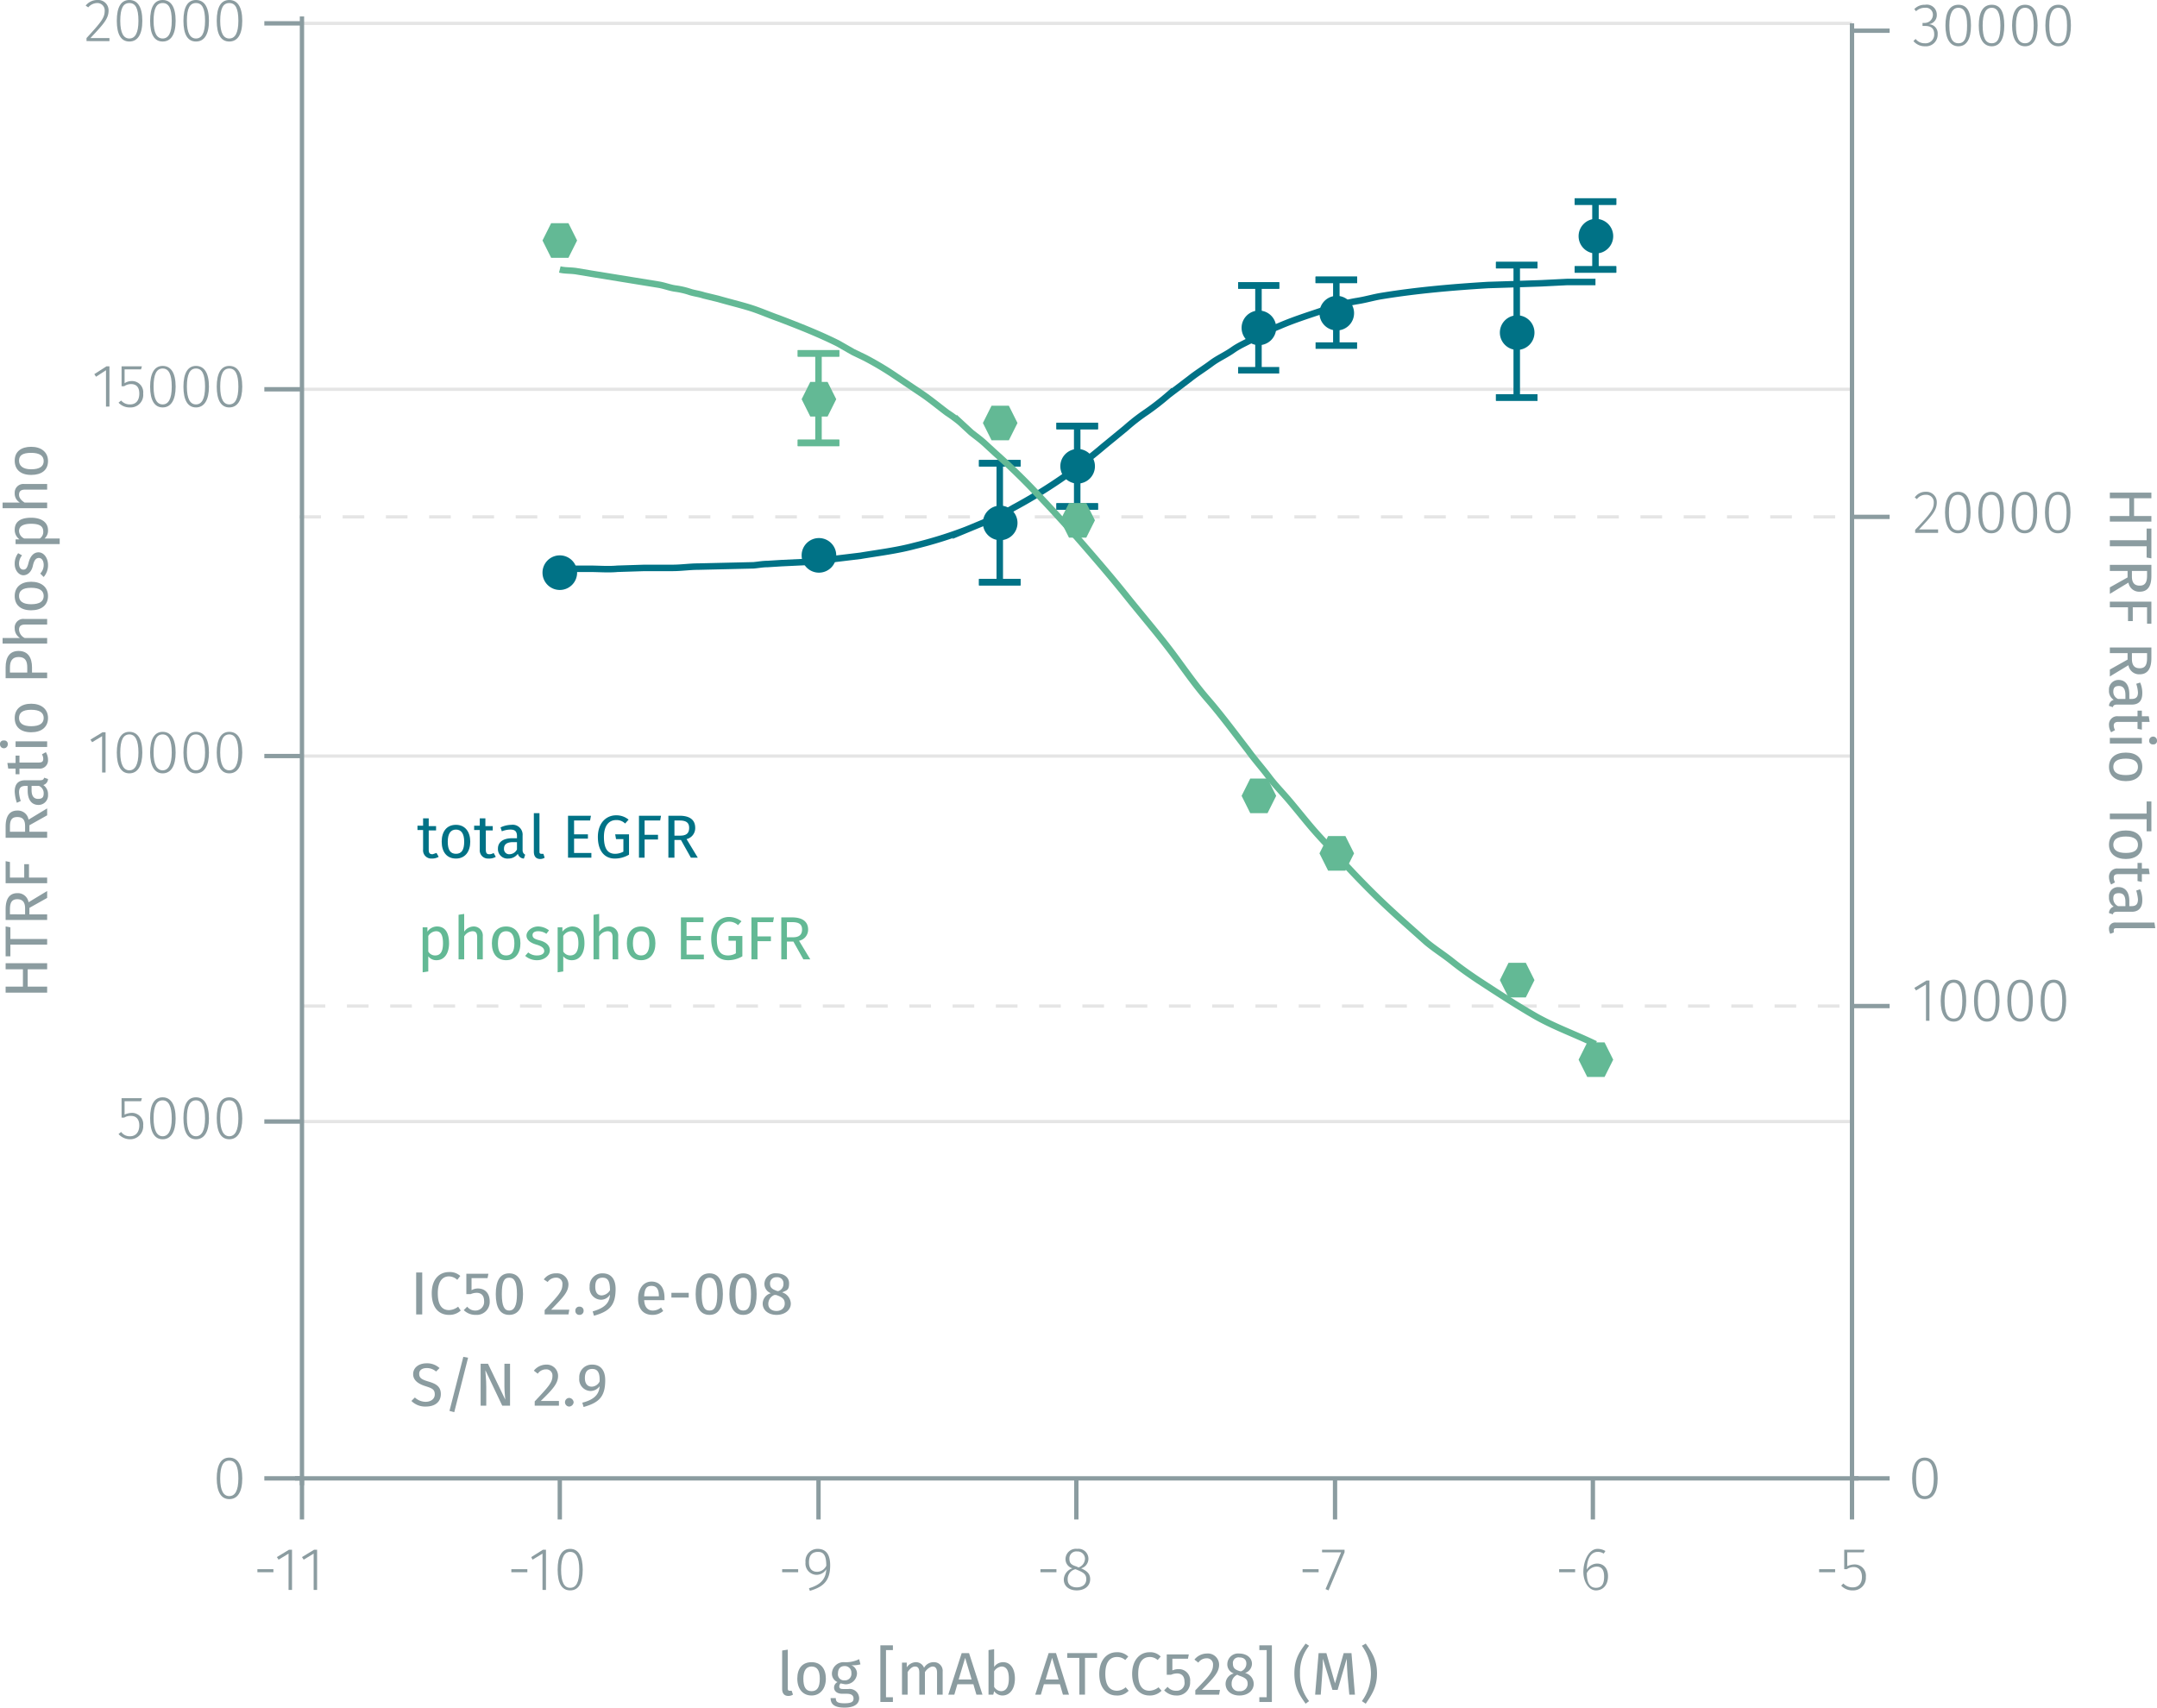 <svg xmlns="http://www.w3.org/2000/svg" xmlns:xlink="http://www.w3.org/1999/xlink" viewBox="0 0 498.6 394.8"><defs><symbol id="_6-green-hexagon" data-name="6-green-hexagon" viewBox="0 0 8 8"><polygon points="6 0 2 0 0 4 2 8 6 8 8 4 6 0" fill="#63b995"/></symbol><symbol id="_1-deep-blue-circle" data-name="1-deep-blue-circle" viewBox="0 0 8 8"><path d="M8,4A4,4,0,1,1,4,0,4,4,0,0,1,8,4" fill="#007286"/></symbol></defs><title>assay-validation_egfr-phospho-y1068-8</title><line x1="69.8" y1="259.3" x2="428.1" y2="259.3" fill="none" stroke="#e5e5e5" stroke-miterlimit="10" stroke-width="0.75"/><line x1="69.8" y1="174.8" x2="428.1" y2="174.8" fill="none" stroke="#e5e5e5" stroke-miterlimit="10" stroke-width="0.75"/><line x1="69.8" y1="90" x2="428.1" y2="90" fill="none" stroke="#e5e5e5" stroke-miterlimit="10" stroke-width="0.75"/><line x1="69.8" y1="5.4" x2="428.1" y2="5.4" fill="none" stroke="#e5e5e5" stroke-miterlimit="10" stroke-width="0.75"/><line x1="69.2" y1="119.5" x2="427.5" y2="119.5" fill="none" stroke="#e5e5e5" stroke-miterlimit="10" stroke-width="0.75" stroke-dasharray="5 5"/><line x1="70.2" y1="232.6" x2="428.5" y2="232.6" fill="none" stroke="#e5e5e5" stroke-miterlimit="10" stroke-width="0.75" stroke-dasharray="5 5"/><g style="isolation:isolate"><path d="M63.9,366.1v.7H60.2v-.7Z" transform="translate(-0.7 -3.3)" fill="#8b9ca0"/><path d="M67.4,370.9v-8.4l-2.3,1.4-.4-.6,2.8-1.7h.7v9.3Z" transform="translate(-0.7 -3.3)" fill="#8b9ca0"/><path d="M73.2,370.9v-8.4l-2.3,1.4-.4-.6,2.8-1.7H74v9.3Z" transform="translate(-0.7 -3.3)" fill="#8b9ca0"/></g><g style="isolation:isolate"><path d="M122.6,366.1v.7h-3.7v-.7Z" transform="translate(-0.7 -3.3)" fill="#8b9ca0"/><path d="M126.1,370.9v-8.4l-2.3,1.4-.3-.6,2.7-1.7h.7v9.3Z" transform="translate(-0.7 -3.3)" fill="#8b9ca0"/><path d="M135.4,366.2c0,3.2-1,4.8-2.9,4.8s-2.9-1.6-2.9-4.8,1-4.8,2.9-4.8S135.4,363.1,135.4,366.2Zm-5,0c0,2.9.7,4.2,2.1,4.2s2.1-1.3,2.1-4.2-.8-4.1-2.1-4.1S130.4,363.3,130.4,366.2Z" transform="translate(-0.7 -3.3)" fill="#8b9ca0"/></g><g style="isolation:isolate"><path d="M185.2,366.1v.7h-3.7v-.7Z" transform="translate(-0.7 -3.3)" fill="#8b9ca0"/><path d="M192.6,365.2c0,3.6-1.6,5-4.7,5.9l-.2-.6c2.4-.7,3.9-1.9,4-4.4a2.6,2.6,0,0,1-2.3,1.3,2.6,2.6,0,0,1-2.5-2.9,2.8,2.8,0,0,1,2.8-3.1C191.7,361.4,192.6,362.8,192.6,365.2Zm-.9.1c0-2.2-.5-3.2-1.9-3.2s-2.1.8-2.1,2.4.8,2.2,1.9,2.2A2.4,2.4,0,0,0,191.7,365.3Z" transform="translate(-0.7 -3.3)" fill="#8b9ca0"/></g><g style="isolation:isolate"><path d="M244.9,366.1v.7h-3.7v-.7Z" transform="translate(-0.7 -3.3)" fill="#8b9ca0"/><path d="M252.7,368.4c0,1.6-1.3,2.6-3.1,2.6s-3-1-3-2.5a2.8,2.8,0,0,1,2-2.6,2.2,2.2,0,0,1-1.6-2.2,2.4,2.4,0,0,1,2.7-2.3,2.3,2.3,0,0,1,.9,4.5C252,366.5,252.7,367.2,252.7,368.4Zm-.9,0c0-1.1-.6-1.5-2-2.1l-.5-.2a2.3,2.3,0,0,0-1.8,2.4c0,1.2.9,1.8,2.1,1.8S251.8,369.7,251.8,368.4Zm-2.2-2.9.4.2a2.2,2.2,0,0,0,1.5-2,1.7,1.7,0,0,0-1.8-1.7,1.6,1.6,0,0,0-1.8,1.7C247.9,364.7,248.3,365.1,249.6,365.5Z" transform="translate(-0.7 -3.3)" fill="#8b9ca0"/></g><g style="isolation:isolate"><path d="M305.5,366.1v.7h-3.7v-.7Z" transform="translate(-0.7 -3.3)" fill="#8b9ca0"/><path d="M307.8,371l-.7-.3,3.6-8.5h-4.4v-.6h5.2v.6Z" transform="translate(-0.7 -3.3)" fill="#8b9ca0"/></g><g style="isolation:isolate"><path d="M364.8,366.1v.7h-3.7v-.7Z" transform="translate(-0.7 -3.3)" fill="#8b9ca0"/><path d="M372.4,367.7c0,2.1-1.2,3.3-2.8,3.3s-2.9-1.9-2.9-4.3,1.2-5.3,3.3-5.3a3.5,3.5,0,0,1,1.8.5l-.4.6a2.3,2.3,0,0,0-1.4-.4c-1.6,0-2.5,1.7-2.5,4.1a2.8,2.8,0,0,1,2.4-1.4C371.2,364.8,372.4,365.7,372.4,367.7Zm-.9.1c0-1.7-.7-2.3-1.7-2.3a2.6,2.6,0,0,0-2.3,1.5c0,2.1.6,3.4,2.1,3.4S371.5,369.3,371.5,367.8Z" transform="translate(-0.7 -3.3)" fill="#8b9ca0"/></g><g style="isolation:isolate"><path d="M424.9,366.1v.7h-3.7v-.7Z" transform="translate(-0.7 -3.3)" fill="#8b9ca0"/><path d="M427.7,362.2v3.2a4.2,4.2,0,0,1,1.6-.4,2.6,2.6,0,0,1,2.7,2.9,2.9,2.9,0,0,1-3,3.1,3.5,3.5,0,0,1-2.7-1.1l.5-.5a2.9,2.9,0,0,0,2.2.9c1.3,0,2.1-.9,2.1-2.4s-.8-2.3-1.9-2.3a2.8,2.8,0,0,0-1.6.5H427v-4.5h4.7l-.2.6Z" transform="translate(-0.7 -3.3)" fill="#8b9ca0"/></g><g style="isolation:isolate"><path d="M104.5,221.4c0,2.2-1,3.9-2.9,3.9a2.3,2.3,0,0,1-1.9-.9v3.5l-1.3.2V217.7h1.1v1a2.7,2.7,0,0,1,2.2-1.2C103.7,217.5,104.5,219.1,104.5,221.4Zm-1.4,0c0-1.9-.5-2.8-1.6-2.8a2.2,2.2,0,0,0-1.8,1.1v3.6a1.8,1.8,0,0,0,1.6.9C102.5,224.2,103.1,223.3,103.1,221.4Z" transform="translate(-0.7 -3.3)" fill="#63b995"/><path d="M112.3,219.8v5.3H111V220c0-1.1-.4-1.4-1.1-1.4a2.4,2.4,0,0,0-1.9,1.2v5.3h-1.3V214.8l1.3-.2v4.1a2.7,2.7,0,0,1,2.2-1.2A2.1,2.1,0,0,1,112.3,219.8Z" transform="translate(-0.7 -3.3)" fill="#63b995"/><path d="M121,221.4c0,2.3-1.2,3.9-3.3,3.9s-3.3-1.5-3.3-3.9,1.2-3.9,3.3-3.9S121,219.1,121,221.4Zm-5.2,0c0,1.9.6,2.8,1.9,2.8s1.9-.9,1.9-2.8-.7-2.8-1.9-2.8S115.8,219.5,115.8,221.4Z" transform="translate(-0.7 -3.3)" fill="#63b995"/><path d="M127.6,218.4l-.6.8a3.3,3.3,0,0,0-1.9-.6c-.8,0-1.3.3-1.3.9s.4.9,1.6,1.2,2.4,1,2.4,2.3-1.4,2.3-2.9,2.3a4.1,4.1,0,0,1-2.8-1l.7-.8a3.1,3.1,0,0,0,2.1.7c.9,0,1.6-.4,1.6-1s-.4-1.1-1.8-1.5-2.3-1.1-2.3-2.1,1.2-2.1,2.7-2.1A4.2,4.2,0,0,1,127.6,218.4Z" transform="translate(-0.7 -3.3)" fill="#63b995"/><path d="M135.8,221.4c0,2.2-1,3.9-2.9,3.9a2.5,2.5,0,0,1-2-.9v3.5l-1.3.2V217.7h1.1v1a3.1,3.1,0,0,1,2.2-1.2C135,217.5,135.8,219.1,135.8,221.4Zm-1.4,0c0-1.9-.6-2.8-1.7-2.8a2.2,2.2,0,0,0-1.8,1.1v3.6a1.9,1.9,0,0,0,1.6.9C133.7,224.2,134.4,223.3,134.4,221.4Z" transform="translate(-0.7 -3.3)" fill="#63b995"/><path d="M143.6,219.8v5.3h-1.3V220c0-1.1-.5-1.4-1.2-1.4a2.4,2.4,0,0,0-1.9,1.2v5.3h-1.3V214.8l1.3-.2v4.1a2.9,2.9,0,0,1,2.2-1.2A2.1,2.1,0,0,1,143.6,219.8Z" transform="translate(-0.7 -3.3)" fill="#63b995"/><path d="M152.2,221.4c0,2.3-1.2,3.9-3.3,3.9s-3.3-1.5-3.3-3.9,1.2-3.9,3.3-3.9S152.2,219.1,152.2,221.4Zm-5.2,0c0,1.9.7,2.8,1.9,2.8s1.9-.9,1.9-2.8-.7-2.8-1.9-2.8S147,219.5,147,221.4Z" transform="translate(-0.7 -3.3)" fill="#63b995"/><path d="M159.4,216.5v3.2h3.3v1h-3.3V224h4v1.1h-5.3v-9.7h5.2v1.1Z" transform="translate(-0.7 -3.3)" fill="#63b995"/><path d="M172.1,216.3l-.8.9a2.9,2.9,0,0,0-2.1-.8c-1.4,0-2.8,1-2.8,3.9s.9,3.9,2.6,3.9a3.5,3.5,0,0,0,1.8-.5v-2.9h-1.7v-1.1h3.2v4.7a6.4,6.4,0,0,1-3.3.9c-2.4,0-3.9-1.7-3.9-5s2-5,4.1-5A4.9,4.9,0,0,1,172.1,216.3Z" transform="translate(-0.7 -3.3)" fill="#63b995"/><path d="M175.8,216.5v3.3h3.1v1.1h-3.1v4.2h-1.4v-9.7h5.2l-.2,1.1Z" transform="translate(-0.7 -3.3)" fill="#63b995"/><path d="M182.6,221v4.1h-1.3v-9.7h2.5c2.4,0,3.7,1,3.7,2.8a2.6,2.6,0,0,1-2.1,2.6l2.6,4.3h-1.6l-2.3-4.1Zm3.5-2.8c0-1.2-.7-1.7-2.3-1.7h-1.2V220H184C185.3,220,186.1,219.5,186.1,218.2Z" transform="translate(-0.7 -3.3)" fill="#63b995"/></g><g style="isolation:isolate"><path d="M7.1,231.4h4.5v1.4H2v-1.4H6v-4H2V226h9.6v1.4H7.1Z" transform="translate(-0.7 -3.3)" fill="#8b9ca0"/><path d="M3.1,220.4h8.5v1.3H3.1v2.7H2v-6.9l1.1.2Z" transform="translate(-0.7 -3.3)" fill="#8b9ca0"/><path d="M7.5,214.7h4.1V216H2v-2.5c0-2.4.9-3.7,2.7-3.7a2.5,2.5,0,0,1,2.6,2.1l4.3-2.6v1.6l-4.1,2.3Zm-2.8-3.5c-1.2,0-1.7.7-1.7,2.3v1.2H6.5v-1.4C6.5,212,6,211.2,4.7,211.2Z" transform="translate(-0.7 -3.3)" fill="#8b9ca0"/><path d="M3,206.2H6.3v-3.1H7.4v3.1h4.2v1.3H2v-5.1l1,.2Z" transform="translate(-0.7 -3.3)" fill="#8b9ca0"/><path d="M7.5,195.6h4.1V197H2v-2.6c0-2.4.9-3.7,2.7-3.7a2.5,2.5,0,0,1,2.6,2.1l4.3-2.6v1.6l-4.1,2.3Zm-2.8-3.4c-1.2,0-1.7.6-1.7,2.2v1.2H6.5v-1.3C6.5,192.9,6,192.2,4.7,192.2Z" transform="translate(-0.7 -3.3)" fill="#8b9ca0"/><path d="M10.9,183.1l.9.3a1.5,1.5,0,0,1-1.1,1.4,2.5,2.5,0,0,1,1.1,2.2,2.2,2.2,0,0,1-2.2,2.4c-1.6,0-2.5-1.2-2.5-3.3V185H6.6c-1.1,0-1.5.5-1.5,1.5a7.9,7.9,0,0,0,.4,2l-.9.4a9.1,9.1,0,0,1-.5-2.6c0-1.8.9-2.6,2.4-2.6H9.9C10.6,183.7,10.8,183.5,10.9,183.1ZM9.7,185H8v1c0,1.3.5,2,1.5,2s1.3-.4,1.3-1.3A1.8,1.8,0,0,0,9.7,185Z" transform="translate(-0.7 -3.3)" fill="#8b9ca0"/><path d="M11.8,179a1.9,1.9,0,0,1-2.1,2H5.2v1.3H4.3V181H2.6l-.2-1.3H4.3V178h.9v1.6H9.6c.8,0,1.1-.2,1.1-.9a2.2,2.2,0,0,0-.3-1l.9-.5A3.4,3.4,0,0,1,11.8,179Z" transform="translate(-0.7 -3.3)" fill="#8b9ca0"/><path d="M1.6,174.5a.8.8,0,0,1,.9.9.9.9,0,1,1-1.8,0A.8.8,0,0,1,1.6,174.5Zm10,1.5H4.3v-1.3h7.3Z" transform="translate(-0.7 -3.3)" fill="#8b9ca0"/><path d="M7.9,166c2.3,0,3.9,1.2,3.9,3.3s-1.5,3.3-3.9,3.3-3.8-1.2-3.8-3.3S5.6,166,7.9,166Zm0,5.2c2,0,2.9-.7,2.9-1.9s-.9-1.9-2.9-1.9-2.8.7-2.8,1.9S6,171.2,7.9,171.2Z" transform="translate(-0.7 -3.3)" fill="#8b9ca0"/><path d="M5,153.8c2.2,0,3.1,1.6,3.1,3.8v1.2h3.5v1.3H2v-2.5C2,155.3,2.9,153.8,5,153.8Zm0,1.4c-1.5,0-2,1-2,2.4v1.2H7v-1.2C7,156.2,6.6,155.2,5,155.2Z" transform="translate(-0.7 -3.3)" fill="#8b9ca0"/><path d="M6.3,146.4h5.3v1.3H6.5c-1.1,0-1.4.5-1.4,1.2a2.3,2.3,0,0,0,1.3,1.9h5.2v1.3H1.3v-1.3H5.3a2.6,2.6,0,0,1-1.2-2.2A2,2,0,0,1,6.3,146.4Z" transform="translate(-0.7 -3.3)" fill="#8b9ca0"/><path d="M7.9,137.8c2.3,0,3.9,1.2,3.9,3.3s-1.5,3.3-3.9,3.3-3.8-1.2-3.8-3.3S5.6,137.8,7.9,137.8Zm0,5.2c2,0,2.9-.7,2.9-1.9s-.9-1.9-2.9-1.9-2.8.7-2.8,1.9S6,143,7.9,143Z" transform="translate(-0.7 -3.3)" fill="#8b9ca0"/><path d="M4.9,131.2l.9.5a3,3,0,0,0-.7,1.9c0,.9.4,1.4,1,1.4s.9-.4,1.2-1.6,1-2.4,2.3-2.4,2.2,1.4,2.2,2.9a4.1,4.1,0,0,1-1,2.8l-.8-.8a2.8,2.8,0,0,0,.8-2c0-1-.5-1.6-1.1-1.6s-1.1.4-1.4,1.8-1.2,2.2-2.2,2.2-2-1.1-2-2.6A3.9,3.9,0,0,1,4.9,131.2Z" transform="translate(-0.7 -3.3)" fill="#8b9ca0"/><path d="M7.9,123c2.3,0,3.9,1,3.9,2.9a2.4,2.4,0,0,1-.8,1.9h3.5v1.3H4.3V128h.9a2.7,2.7,0,0,1-1.1-2.2C4.1,123.8,5.6,123,7.9,123Zm0,1.4c-1.9,0-2.8.6-2.8,1.7a2,2,0,0,0,1.2,1.7H9.9a1.8,1.8,0,0,0,.8-1.6C10.7,125,9.9,124.4,7.9,124.4Z" transform="translate(-0.7 -3.3)" fill="#8b9ca0"/><path d="M6.3,115.2h5.3v1.3H6.5c-1.1,0-1.4.5-1.4,1.2s.5,1.3,1.3,1.8h5.2v1.3H1.3v-1.3H5.3a2.4,2.4,0,0,1-1.2-2.2A2,2,0,0,1,6.3,115.2Z" transform="translate(-0.7 -3.3)" fill="#8b9ca0"/><path d="M7.9,106.6c2.3,0,3.9,1.2,3.9,3.3s-1.5,3.2-3.9,3.2-3.8-1.2-3.8-3.3S5.6,106.6,7.9,106.6Zm0,5.2c2,0,2.9-.7,2.9-1.9S9.9,108,7.9,108s-2.8.6-2.8,1.8S6,111.8,7.9,111.8Z" transform="translate(-0.7 -3.3)" fill="#8b9ca0"/></g><g style="isolation:isolate"><path d="M492.9,118.5h-4.5v-1.3H498v1.3h-4v4.1h4v1.3h-9.6v-1.3h4.5Z" transform="translate(-0.7 -3.3)" fill="#8b9ca0"/><path d="M496.9,129.6h-8.5v-1.4h8.5v-2.7H498v6.9l-1.1-.2Z" transform="translate(-0.7 -3.3)" fill="#8b9ca0"/><path d="M492.5,135.3h-4.1v-1.4H498v2.6q0,3.6-2.7,3.6a2.5,2.5,0,0,1-2.6-2.1l-4.3,2.6v-1.5l4.1-2.3Zm2.8,3.4c1.2,0,1.7-.7,1.7-2.3v-1.1h-3.5v1.3C493.5,137.9,494,138.7,495.3,138.7Z" transform="translate(-0.7 -3.3)" fill="#8b9ca0"/><path d="M497,143.7h-3.3v3.2h-1.1v-3.2h-4.2v-1.3H498v5.1h-1Z" transform="translate(-0.7 -3.3)" fill="#8b9ca0"/><path d="M492.5,154.3h-4.1V153H498v2.5c0,2.4-.9,3.7-2.7,3.7a2.5,2.5,0,0,1-2.6-2.1l-4.3,2.6v-1.6l4.1-2.3Zm2.8,3.5c1.2,0,1.7-.7,1.7-2.3v-1.2h-3.5v1.3C493.5,157,494,157.8,495.3,157.8Z" transform="translate(-0.7 -3.3)" fill="#8b9ca0"/><path d="M489.1,166.8l-.9-.3a1.5,1.5,0,0,1,1.1-1.4,2.4,2.4,0,0,1-1.1-2.2,2.2,2.2,0,0,1,2.2-2.4c1.6,0,2.5,1.2,2.5,3.3v1.1h.5c1.1,0,1.5-.5,1.5-1.5a7.9,7.9,0,0,0-.4-2l.9-.3a5.9,5.9,0,0,1,.5,2.5c0,1.8-.9,2.6-2.4,2.6h-3.4C489.4,166.2,489.2,166.4,489.1,166.8Zm1.2-1.9H492V164q0-2.1-1.5-2.1c-.9,0-1.3.4-1.3,1.3A1.8,1.8,0,0,0,490.3,164.9Z" transform="translate(-0.7 -3.3)" fill="#8b9ca0"/><path d="M488.2,170.9a1.9,1.9,0,0,1,2.1-2h4.5v-1.3h1v1.3h1.6l.2,1.3h-1.8V172l-1-.2v-1.6h-4.4c-.8,0-1.1.3-1.1.9a2.2,2.2,0,0,0,.3,1l-.9.5A3.1,3.1,0,0,1,488.2,170.9Z" transform="translate(-0.7 -3.3)" fill="#8b9ca0"/><path d="M488.4,173.9h7.4v1.3h-7.4Zm10,1.5a.8.8,0,0,1-.9-.9.9.9,0,0,1,1.8,0A.8.8,0,0,1,498.4,175.4Z" transform="translate(-0.7 -3.3)" fill="#8b9ca0"/><path d="M492.1,183.9c-2.3,0-3.9-1.2-3.9-3.3s1.5-3.3,3.9-3.3,3.8,1.2,3.8,3.3S494.4,183.9,492.1,183.9Zm0-5.2c-2,0-2.9.7-2.9,1.9s.9,1.9,2.9,1.9,2.8-.7,2.8-1.9S494,178.7,492.1,178.7Z" transform="translate(-0.7 -3.3)" fill="#8b9ca0"/><path d="M496.9,192.7h-8.5v-1.3h8.5v-2.8H498v6.9h-1.1Z" transform="translate(-0.7 -3.3)" fill="#8b9ca0"/><path d="M492.1,201.9c-2.3,0-3.9-1.2-3.9-3.3s1.5-3.3,3.9-3.3,3.8,1.2,3.8,3.3S494.4,201.9,492.1,201.9Zm0-5.2c-2,0-2.9.7-2.9,1.9s.9,1.9,2.9,1.9,2.8-.7,2.8-1.9S494,196.7,492.1,196.7Z" transform="translate(-0.7 -3.3)" fill="#8b9ca0"/><path d="M488.2,206.1a1.9,1.9,0,0,1,2.1-2h4.5v-1.3h1v1.3h1.6l.2,1.3h-1.8v1.8l-1-.2v-1.6h-4.4c-.8,0-1.1.2-1.1.9a2.2,2.2,0,0,0,.3,1l-.9.5A3.4,3.4,0,0,1,488.2,206.1Z" transform="translate(-0.7 -3.3)" fill="#8b9ca0"/><path d="M489.1,214.7l-.9-.3a1.6,1.6,0,0,1,1.1-1.5,2.4,2.4,0,0,1-1.1-2.2,2.1,2.1,0,0,1,2.2-2.3c1.6,0,2.5,1.2,2.5,3.2v1.2h.5c1.1,0,1.5-.5,1.5-1.6a10,10,0,0,0-.4-2l.9-.3a6,6,0,0,1,.5,2.6c0,1.7-.9,2.6-2.4,2.6h-3.4C489.4,214.1,489.2,214.3,489.1,214.7Zm1.2-1.9H492v-1c0-1.4-.5-2-1.5-2s-1.3.4-1.3,1.2A1.9,1.9,0,0,0,490.3,212.8Z" transform="translate(-0.7 -3.3)" fill="#8b9ca0"/><path d="M489.3,218.4v.5l-.8.3a2.3,2.3,0,0,1-.3-1.1,1.4,1.4,0,0,1,1.6-1.5h8.9l.2,1.3h-9C489.5,217.9,489.3,218,489.3,218.4Z" transform="translate(-0.7 -3.3)" fill="#8b9ca0"/></g><g style="isolation:isolate"><path d="M100.5,201.8a1.9,1.9,0,0,1-2-2.1v-4.5H97.2v-1h1.3v-1.7h1.3v1.8h1.7v1H99.8v4.4c0,.8.2,1.1.9,1.1l.9-.3.5.9A3,3,0,0,1,100.5,201.8Z" transform="translate(-0.7 -3.3)" fill="#007286"/><path d="M109.4,197.9c0,2.3-1.2,3.9-3.3,3.9s-3.3-1.5-3.3-3.9,1.2-3.9,3.3-3.9S109.4,195.6,109.4,197.9Zm-5.2,0c0,1.9.6,2.8,1.9,2.8s1.9-.9,1.9-2.8-.7-2.8-1.9-2.8S104.2,196,104.2,197.9Z" transform="translate(-0.7 -3.3)" fill="#007286"/><path d="M113.6,201.8a1.9,1.9,0,0,1-2-2.1v-4.5h-1.3v-1h1.3v-1.7h1.3v1.8h1.7v1h-1.6v4.4c0,.8.2,1.1.8,1.1a1.7,1.7,0,0,0,1-.3l.5.9A3,3,0,0,1,113.6,201.8Z" transform="translate(-0.7 -3.3)" fill="#007286"/><path d="M122.1,200.9l-.3.9a1.5,1.5,0,0,1-1.4-1.1,2.7,2.7,0,0,1-2.2,1.1,2.2,2.2,0,0,1-2.4-2.3c0-1.5,1.2-2.4,3.3-2.4h1.1v-.5c0-1.1-.5-1.5-1.5-1.5a5.4,5.4,0,0,0-2,.4l-.3-.9a6.1,6.1,0,0,1,2.5-.6,2.3,2.3,0,0,1,2.6,2.5v3.4A1.1,1.1,0,0,0,122.1,200.9Zm-1.9-1.2V198h-.9q-2.1,0-2.1,1.5a1.2,1.2,0,0,0,1.3,1.3A2,2,0,0,0,120.2,199.7Z" transform="translate(-0.7 -3.3)" fill="#007286"/><path d="M125.8,200.7h.5l.3.9a1.9,1.9,0,0,1-1,.3c-1,0-1.5-.6-1.5-1.7v-8.9h1.3v9C125.4,200.5,125.5,200.7,125.8,200.7Z" transform="translate(-0.7 -3.3)" fill="#007286"/><path d="M133.4,193v3.2h3.2v1h-3.2v3.3h4v1.1H132v-9.7h5.3l-.2,1.1Z" transform="translate(-0.7 -3.3)" fill="#007286"/><path d="M146,192.8l-.8.9a2.8,2.8,0,0,0-2.1-.8c-1.4,0-2.8,1-2.8,3.9s1,3.9,2.6,3.9a4.1,4.1,0,0,0,1.9-.5v-2.9h-1.7l-.2-1.1h3.2v4.7a6.4,6.4,0,0,1-3.3.9c-2.3,0-3.9-1.7-3.9-5s2-5,4.2-5A4.4,4.4,0,0,1,146,192.8Z" transform="translate(-0.7 -3.3)" fill="#007286"/><path d="M149.7,193v3.3h3.1v1.1h-3.1v4.2h-1.3v-9.7h5.1l-.2,1.1Z" transform="translate(-0.7 -3.3)" fill="#007286"/><path d="M156.6,197.5v4.1h-1.4v-9.7h2.6c2.4,0,3.6,1,3.6,2.8a2.6,2.6,0,0,1-2,2.6l2.6,4.3h-1.6l-2.3-4.1Zm3.4-2.8c0-1.2-.7-1.7-2.2-1.7h-1.2v3.5h1.3C159.3,196.5,160,196,160,194.7Z" transform="translate(-0.7 -3.3)" fill="#007286"/></g><g style="isolation:isolate"><path d="M56.7,345.1c0,3.2-1.1,4.8-3,4.8s-2.9-1.7-2.9-4.8,1-4.8,2.9-4.8S56.7,341.9,56.7,345.1Zm-5.1,0c0,2.9.8,4.1,2.1,4.1s2.1-1.2,2.1-4.1-.7-4.1-2.1-4.1S51.6,342.2,51.6,345.1Z" transform="translate(-0.7 -3.3)" fill="#8b9ca0"/></g><g style="isolation:isolate"><path d="M29.5,257.9V261a4.2,4.2,0,0,1,1.6-.4,2.6,2.6,0,0,1,2.7,2.9,3,3,0,0,1-3,3.2,3.6,3.6,0,0,1-2.7-1.2l.6-.5a2.4,2.4,0,0,0,2.1,1c1.3,0,2.1-1,2.1-2.5s-.8-2.2-1.9-2.2a2.7,2.7,0,0,0-1.6.4h-.6v-4.5h4.7l-.2.7Z" transform="translate(-0.7 -3.3)" fill="#8b9ca0"/><path d="M41.3,261.9c0,3.1-1.1,4.8-3,4.8s-2.9-1.7-2.9-4.9,1-4.8,2.9-4.8S41.3,258.7,41.3,261.9Zm-5.1-.1c0,2.9.8,4.2,2.1,4.2s2.1-1.3,2.1-4.1-.7-4.2-2.1-4.2S36.2,259,36.2,261.8Z" transform="translate(-0.7 -3.3)" fill="#8b9ca0"/><path d="M49,261.9c0,3.1-1.1,4.8-3,4.8s-2.9-1.7-2.9-4.9,1-4.8,2.9-4.8S49,258.7,49,261.9Zm-5.1-.1c0,2.9.8,4.2,2.1,4.2s2.1-1.3,2.1-4.1-.7-4.2-2.1-4.2S43.9,259,43.9,261.8Z" transform="translate(-0.7 -3.3)" fill="#8b9ca0"/><path d="M56.7,261.9c0,3.1-1.1,4.8-3,4.8s-2.9-1.7-2.9-4.9,1-4.8,2.9-4.8S56.7,258.7,56.7,261.9Zm-5.1-.1c0,2.9.8,4.2,2.1,4.2s2.1-1.3,2.1-4.1-.7-4.2-2.1-4.2S51.6,259,51.6,261.8Z" transform="translate(-0.7 -3.3)" fill="#8b9ca0"/></g><g style="isolation:isolate"><path d="M24.3,181.9v-8.4L22,174.9l-.4-.6,2.8-1.7h.7v9.3Z" transform="translate(-0.7 -3.3)" fill="#8b9ca0"/><path d="M33.6,177.3c0,3.1-1.1,4.8-3,4.8s-2.9-1.7-2.9-4.8,1-4.8,2.9-4.8S33.6,174.1,33.6,177.3Zm-5.1,0c0,2.8.8,4.1,2.1,4.1s2.1-1.3,2.1-4.1-.7-4.2-2.1-4.2S28.5,174.4,28.5,177.3Z" transform="translate(-0.7 -3.3)" fill="#8b9ca0"/><path d="M41.3,177.3c0,3.1-1.1,4.8-3,4.8s-2.9-1.7-2.9-4.8,1-4.8,2.9-4.8S41.3,174.1,41.3,177.3Zm-5.1,0c0,2.8.8,4.1,2.1,4.1s2.1-1.3,2.1-4.1-.7-4.2-2.1-4.2S36.2,174.4,36.2,177.3Z" transform="translate(-0.7 -3.3)" fill="#8b9ca0"/><path d="M49,177.3c0,3.1-1.1,4.8-3,4.8s-2.9-1.7-2.9-4.8,1-4.8,2.9-4.8S49,174.1,49,177.3Zm-5.1,0c0,2.8.8,4.1,2.1,4.1s2.1-1.3,2.1-4.1-.7-4.2-2.1-4.2S43.9,174.4,43.9,177.3Z" transform="translate(-0.7 -3.3)" fill="#8b9ca0"/><path d="M56.7,177.3c0,3.1-1.1,4.8-3,4.8s-2.9-1.7-2.9-4.8,1-4.8,2.9-4.8S56.7,174.1,56.7,177.3Zm-5.1,0c0,2.8.8,4.1,2.1,4.1s2.1-1.3,2.1-4.1-.7-4.2-2.1-4.2S51.6,174.4,51.6,177.3Z" transform="translate(-0.7 -3.3)" fill="#8b9ca0"/></g><g style="isolation:isolate"><path d="M25.2,97.3V88.9l-2.3,1.5-.4-.6L25.3,88H26v9.3Z" transform="translate(-0.7 -3.3)" fill="#8b9ca0"/><path d="M29.5,88.7v3.2a3,3,0,0,1,1.6-.5,2.6,2.6,0,0,1,2.7,2.9,2.9,2.9,0,0,1-3,3.2,3.5,3.5,0,0,1-2.7-1.1l.6-.5a2.6,2.6,0,0,0,2.1.9c1.3,0,2.1-.9,2.1-2.5s-.8-2.2-1.9-2.2a2.8,2.8,0,0,0-1.6.5h-.6V88h4.7l-.2.7Z" transform="translate(-0.7 -3.3)" fill="#8b9ca0"/><path d="M41.3,92.7c0,3.1-1.1,4.8-3,4.8s-2.9-1.7-2.9-4.8,1-4.8,2.9-4.8S41.3,89.5,41.3,92.7Zm-5.1,0c0,2.9.8,4.1,2.1,4.1s2.1-1.2,2.1-4.1-.7-4.2-2.1-4.2S36.2,89.8,36.2,92.7Z" transform="translate(-0.7 -3.3)" fill="#8b9ca0"/><path d="M49,92.7c0,3.1-1.1,4.8-3,4.8s-2.9-1.7-2.9-4.8,1-4.8,2.9-4.8S49,89.5,49,92.7Zm-5.1,0c0,2.9.8,4.1,2.1,4.1s2.1-1.2,2.1-4.1-.7-4.2-2.1-4.2S43.9,89.8,43.9,92.7Z" transform="translate(-0.7 -3.3)" fill="#8b9ca0"/><path d="M56.7,92.7c0,3.1-1.1,4.8-3,4.8s-2.9-1.7-2.9-4.8,1-4.8,2.9-4.8S56.7,89.5,56.7,92.7Zm-5.1,0c0,2.9.8,4.1,2.1,4.1s2.1-1.2,2.1-4.1-.7-4.2-2.1-4.2S51.6,89.8,51.6,92.7Z" transform="translate(-0.7 -3.3)" fill="#8b9ca0"/></g><g style="isolation:isolate"><path d="M25.8,5.7c0,1.9-1.1,3.1-4.2,6.4H26v.7H20.7v-.7c3.4-3.7,4.2-4.7,4.2-6.3A1.7,1.7,0,0,0,23.2,4a2.8,2.8,0,0,0-2.1,1l-.6-.4a3.4,3.4,0,0,1,2.7-1.3A2.4,2.4,0,0,1,25.8,5.7Z" transform="translate(-0.7 -3.3)" fill="#8b9ca0"/><path d="M33.6,8.1c0,3.2-1.1,4.8-3,4.8s-2.9-1.6-2.9-4.8,1-4.8,2.9-4.8S33.6,4.9,33.6,8.1Zm-5.1,0c0,2.9.8,4.1,2.1,4.1s2.1-1.2,2.1-4.1S32,4,30.6,4,28.5,5.2,28.5,8.1Z" transform="translate(-0.7 -3.3)" fill="#8b9ca0"/><path d="M41.3,8.1c0,3.2-1.1,4.8-3,4.8s-2.9-1.6-2.9-4.8,1-4.8,2.9-4.8S41.3,4.9,41.3,8.1Zm-5.1,0c0,2.9.8,4.1,2.1,4.1s2.1-1.2,2.1-4.1S39.7,4,38.3,4,36.2,5.2,36.2,8.1Z" transform="translate(-0.7 -3.3)" fill="#8b9ca0"/><path d="M49,8.1c0,3.2-1.1,4.8-3,4.8s-2.9-1.6-2.9-4.8,1-4.8,2.9-4.8S49,4.9,49,8.1Zm-5.1,0c0,2.9.8,4.1,2.1,4.1s2.1-1.2,2.1-4.1S47.4,4,46,4,43.9,5.2,43.9,8.1Z" transform="translate(-0.7 -3.3)" fill="#8b9ca0"/><path d="M56.7,8.1c0,3.2-1.1,4.8-3,4.8s-2.9-1.6-2.9-4.8,1-4.8,2.9-4.8S56.7,4.9,56.7,8.1Zm-5.1,0c0,2.9.8,4.1,2.1,4.1s2.1-1.2,2.1-4.1S55.1,4,53.7,4,51.6,5.2,51.6,8.1Z" transform="translate(-0.7 -3.3)" fill="#8b9ca0"/></g><g style="isolation:isolate"><path d="M448.6,345.1c0,3.2-1.1,4.8-3,4.8s-2.9-1.7-2.9-4.8,1-4.8,2.9-4.8S448.6,341.9,448.6,345.1Zm-5,0c0,2.9.7,4.1,2,4.1s2.1-1.2,2.1-4.1-.7-4.1-2.1-4.1S443.6,342.2,443.6,345.1Z" transform="translate(-0.7 -3.3)" fill="#8b9ca0"/></g><g style="isolation:isolate"><path d="M445.9,239.3v-8.4l-2.3,1.4-.4-.6L446,230h.7v9.3Z" transform="translate(-0.7 -3.3)" fill="#8b9ca0"/><path d="M455.2,234.7c0,3.1-1,4.8-2.9,4.8s-3-1.7-3-4.8,1-4.9,3-4.9S455.2,231.5,455.2,234.7Zm-5,0c0,2.8.7,4.1,2.1,4.1s2-1.3,2-4.1-.7-4.2-2-4.2S450.2,231.8,450.2,234.7Z" transform="translate(-0.7 -3.3)" fill="#8b9ca0"/><path d="M462.9,234.7c0,3.1-1,4.8-2.9,4.8s-3-1.7-3-4.8,1-4.9,3-4.9S462.9,231.5,462.9,234.7Zm-5,0c0,2.8.7,4.1,2.1,4.1s2-1.3,2-4.1-.7-4.2-2-4.2S457.9,231.8,457.9,234.7Z" transform="translate(-0.7 -3.3)" fill="#8b9ca0"/><path d="M470.6,234.7c0,3.1-1,4.8-2.9,4.8s-3-1.7-3-4.8,1-4.9,3-4.9S470.6,231.5,470.6,234.7Zm-5,0c0,2.8.7,4.1,2.1,4.1s2-1.3,2-4.1-.7-4.2-2-4.2S465.6,231.8,465.6,234.7Z" transform="translate(-0.7 -3.3)" fill="#8b9ca0"/><path d="M478.3,234.7c0,3.1-1,4.8-2.9,4.8s-3-1.7-3-4.8,1-4.9,3-4.9S478.3,231.5,478.3,234.7Zm-5,0c0,2.8.7,4.1,2.1,4.1s2-1.3,2-4.1-.7-4.2-2-4.2S473.3,231.8,473.3,234.7Z" transform="translate(-0.7 -3.3)" fill="#8b9ca0"/></g><g style="isolation:isolate"><path d="M448.4,119.4c0,1.9-1,3-4.1,6.3h4.4v.8h-5.3v-.7c3.5-3.7,4.3-4.7,4.3-6.3a1.7,1.7,0,0,0-1.8-1.8,2.5,2.5,0,0,0-2.1,1l-.5-.4a3,3,0,0,1,2.6-1.3A2.4,2.4,0,0,1,448.4,119.4Z" transform="translate(-0.7 -3.3)" fill="#8b9ca0"/><path d="M456.2,121.8c0,3.2-1,4.8-2.9,4.8s-3-1.7-3-4.8,1-4.8,3-4.8S456.2,118.6,456.2,121.8Zm-5,0c0,2.9.7,4.1,2.1,4.1s2-1.2,2-4.1-.7-4.1-2-4.1S451.2,118.9,451.2,121.8Z" transform="translate(-0.7 -3.3)" fill="#8b9ca0"/><path d="M463.9,121.8c0,3.2-1,4.8-2.9,4.8s-3-1.7-3-4.8,1-4.8,3-4.8S463.9,118.6,463.9,121.8Zm-5,0c0,2.9.7,4.1,2.1,4.1s2-1.2,2-4.1-.7-4.1-2-4.1S458.9,118.9,458.9,121.8Z" transform="translate(-0.7 -3.3)" fill="#8b9ca0"/><path d="M471.6,121.8c0,3.2-1,4.8-2.9,4.8s-3-1.7-3-4.8,1-4.8,3-4.8S471.6,118.6,471.6,121.8Zm-5,0c0,2.9.7,4.1,2.1,4.1s2-1.2,2-4.1-.7-4.1-2-4.1S466.6,118.9,466.6,121.8Z" transform="translate(-0.7 -3.3)" fill="#8b9ca0"/><path d="M479.3,121.8c0,3.2-1,4.8-2.9,4.8s-3-1.7-3-4.8,1-4.8,3-4.8S479.3,118.6,479.3,121.8Zm-5,0c0,2.9.7,4.1,2.1,4.1s2-1.2,2-4.1-.7-4.1-2-4.1S474.3,118.9,474.3,121.8Z" transform="translate(-0.7 -3.3)" fill="#8b9ca0"/></g><g style="isolation:isolate"><path d="M448.4,6.7a2.1,2.1,0,0,1-1.9,2.2,2.1,2.1,0,0,1,2.1,2.3,2.7,2.7,0,0,1-2.9,2.8,3.4,3.4,0,0,1-2.7-1.2l.5-.5a2.6,2.6,0,0,0,2.1,1,2,2,0,0,0,2.2-2.1c0-1.4-.8-1.9-2.1-1.9h-.6V8.6h.4a1.9,1.9,0,0,0,2-1.9,1.6,1.6,0,0,0-1.8-1.6,2.9,2.9,0,0,0-2.1.8l-.4-.5a3.3,3.3,0,0,1,2.5-1A2.3,2.3,0,0,1,448.4,6.7Z" transform="translate(-0.7 -3.3)" fill="#8b9ca0"/><path d="M456.3,9.2c0,3.1-1,4.8-2.9,4.8s-3-1.7-3-4.8,1-4.8,3-4.8S456.3,6,456.3,9.2Zm-5,0c0,2.9.7,4.1,2.1,4.1s2-1.2,2-4.1-.7-4.1-2-4.1S451.3,6.3,451.3,9.2Z" transform="translate(-0.7 -3.3)" fill="#8b9ca0"/><path d="M464,9.2c0,3.1-1,4.8-2.9,4.8s-3-1.7-3-4.8,1-4.8,3-4.8S464,6,464,9.2Zm-5,0c0,2.9.7,4.1,2.1,4.1s2-1.2,2-4.1-.7-4.1-2-4.1S459,6.3,459,9.2Z" transform="translate(-0.7 -3.3)" fill="#8b9ca0"/><path d="M471.7,9.2c0,3.1-1,4.8-2.9,4.8s-3-1.7-3-4.8,1-4.8,3-4.8S471.7,6,471.7,9.2Zm-5,0c0,2.9.7,4.1,2.1,4.1s2-1.2,2-4.1-.7-4.1-2-4.1S466.7,6.3,466.7,9.2Z" transform="translate(-0.7 -3.3)" fill="#8b9ca0"/><path d="M479.4,9.2c0,3.1-1,4.8-2.9,4.8s-3-1.7-3-4.8,1-4.8,3-4.8S479.4,6,479.4,9.2Zm-5,0c0,2.9.7,4.1,2.1,4.1s2-1.2,2-4.1-.7-4.1-2-4.1S474.4,6.3,474.4,9.2Z" transform="translate(-0.7 -3.3)" fill="#8b9ca0"/></g><line x1="231.1" y1="107.1" x2="231.1" y2="134.6" fill="none" stroke="#007286" stroke-miterlimit="10" stroke-width="1.5"/><line x1="226.3" y1="107.1" x2="235.9" y2="107.1" fill="none" stroke="#007286" stroke-miterlimit="10" stroke-width="1.5"/><line x1="235.9" y1="107.1" x2="226.3" y2="107.1" fill="none" stroke="#007286" stroke-miterlimit="10" stroke-width="1.5"/><line x1="226.3" y1="134.6" x2="235.9" y2="134.6" fill="none" stroke="#007286" stroke-miterlimit="10" stroke-width="1.5"/><line x1="235.9" y1="134.6" x2="226.3" y2="134.6" fill="none" stroke="#007286" stroke-miterlimit="10" stroke-width="1.5"/><line x1="249" y1="98.5" x2="249" y2="117.1" fill="none" stroke="#007286" stroke-miterlimit="10" stroke-width="1.5"/><line x1="244.2" y1="98.5" x2="253.8" y2="98.5" fill="none" stroke="#007286" stroke-miterlimit="10" stroke-width="1.5"/><line x1="253.8" y1="98.5" x2="244.2" y2="98.5" fill="none" stroke="#007286" stroke-miterlimit="10" stroke-width="1.5"/><line x1="244.2" y1="117.1" x2="253.8" y2="117.1" fill="none" stroke="#007286" stroke-miterlimit="10" stroke-width="1.5"/><line x1="253.8" y1="117.1" x2="244.2" y2="117.1" fill="none" stroke="#007286" stroke-miterlimit="10" stroke-width="1.5"/><line x1="290.9" y1="66" x2="290.9" y2="85.6" fill="none" stroke="#007286" stroke-miterlimit="10" stroke-width="1.5"/><line x1="286.2" y1="66" x2="295.7" y2="66" fill="none" stroke="#007286" stroke-miterlimit="10" stroke-width="1.5"/><line x1="295.7" y1="66" x2="286.2" y2="66" fill="none" stroke="#007286" stroke-miterlimit="10" stroke-width="1.5"/><line x1="295.7" y1="85.6" x2="286.2" y2="85.6" fill="none" stroke="#007286" stroke-miterlimit="10" stroke-width="1.5"/><line x1="308.9" y1="64.7" x2="308.9" y2="79.9" fill="none" stroke="#007286" stroke-miterlimit="10" stroke-width="1.5"/><line x1="304.1" y1="64.7" x2="313.7" y2="64.7" fill="none" stroke="#007286" stroke-miterlimit="10" stroke-width="1.5"/><line x1="313.7" y1="64.7" x2="304.1" y2="64.7" fill="none" stroke="#007286" stroke-miterlimit="10" stroke-width="1.5"/><line x1="313.7" y1="79.9" x2="304.1" y2="79.9" fill="none" stroke="#007286" stroke-miterlimit="10" stroke-width="1.5"/><line x1="350.6" y1="61.3" x2="350.6" y2="91.9" fill="none" stroke="#007286" stroke-miterlimit="10" stroke-width="1.5"/><line x1="345.8" y1="61.3" x2="355.4" y2="61.3" fill="none" stroke="#007286" stroke-miterlimit="10" stroke-width="1.5"/><line x1="355.4" y1="61.3" x2="345.8" y2="61.3" fill="none" stroke="#007286" stroke-miterlimit="10" stroke-width="1.5"/><line x1="345.8" y1="91.9" x2="355.4" y2="91.9" fill="none" stroke="#007286" stroke-miterlimit="10" stroke-width="1.5"/><line x1="355.4" y1="91.9" x2="345.8" y2="91.9" fill="none" stroke="#007286" stroke-miterlimit="10" stroke-width="1.5"/><line x1="368.8" y1="46.6" x2="368.8" y2="62.3" fill="none" stroke="#007286" stroke-miterlimit="10" stroke-width="1.5"/><line x1="364" y1="46.6" x2="373.6" y2="46.6" fill="none" stroke="#007286" stroke-miterlimit="10" stroke-width="1.5"/><line x1="373.6" y1="46.6" x2="364" y2="46.6" fill="none" stroke="#007286" stroke-miterlimit="10" stroke-width="1.5"/><line x1="364" y1="62.3" x2="373.6" y2="62.3" fill="none" stroke="#007286" stroke-miterlimit="10" stroke-width="1.5"/><line x1="373.6" y1="62.3" x2="364" y2="62.3" fill="none" stroke="#007286" stroke-miterlimit="10" stroke-width="1.5"/><path d="M369.5,68.5h-6.6l-6,.3-6,.2-6.3.2c-8.1.5-16.3,1.2-24.3,2.5-2,.3-3.9.9-5.9,1.2a40.5,40.5,0,0,0-6,1.5c-4,1.4-8.1,2.6-12,4.3a51.2,51.2,0,0,0-5.3,2.5c-1.8,1.1-3.7,1.8-5.4,3s-3.4,1.9-5,3.1-3.4,2.3-4.9,3.5l-5,3.8a61.2,61.2,0,0,1-5,3.9,45.7,45.7,0,0,0-4.9,3.8l-5,4.1A118.9,118.9,0,0,1,235,120.7a51.2,51.2,0,0,1-5.2,2.7l-5.8,2.4a96.5,96.5,0,0,1-11.9,3.7c-4.1,1.1-8.3,1.6-12.5,2.3l-5.8.7c-1,.2-2.1.2-3.1.3s-2.1.4-3.1.4l-6.3.3-3.2.2c-1.1,0-2.1.2-3.2.3l-12.8.3c-2,0-3.9.3-5.9.3h-6.5l-6.3.2c-2.1.2-4.3,0-6.4,0h-6.8" transform="translate(-0.7 -3.3)" fill="none" stroke="#007286" stroke-miterlimit="10" stroke-width="1.5"/><line x1="189.2" y1="81.7" x2="189.2" y2="102.4" fill="none" stroke="#63b995" stroke-miterlimit="10" stroke-width="1.5"/><line x1="184.4" y1="81.7" x2="194" y2="81.7" fill="none" stroke="#63b995" stroke-miterlimit="10" stroke-width="1.5"/><line x1="194" y1="81.7" x2="184.4" y2="81.7" fill="none" stroke="#63b995" stroke-miterlimit="10" stroke-width="1.5"/><line x1="184.4" y1="102.4" x2="194" y2="102.4" fill="none" stroke="#63b995" stroke-miterlimit="10" stroke-width="1.5"/><line x1="194" y1="102.4" x2="184.4" y2="102.4" fill="none" stroke="#63b995" stroke-miterlimit="10" stroke-width="1.5"/><path d="M369.5,244.7c-4.7-2.3-9.6-4-14.1-6.6s-8.6-5.3-12.9-8.1c-2.1-1.4-4.1-2.8-6.1-4.4s-4.1-2.9-6-4.5c-3.8-3.4-7.7-6.8-11.3-10.3s-7.1-7.2-10.5-11c-1.7-1.8-3.4-3.6-5-5.5s-3.2-3.9-4.8-5.8-3.3-3.6-4.8-5.6-3.3-4-4.8-6.1c-3.1-4-6.1-8.1-9.4-11.9s-6-7.9-9-11.8-6.5-8-9.7-12-6.3-7.6-9.5-11.3-6.7-7.6-10.2-11.3a148.4,148.4,0,0,0-10.6-10.4l-2.6-2.4c-1-.9-2-1.6-3-2.4l-2.6-2.4a33,33,0,0,0-3-2.2c-2-1.5-3.9-3.1-6-4.5l-6.4-4.3a71.6,71.6,0,0,0-6.6-3.9l-2.7-1.3-3.5-2c-4.4-2.2-9-4-13.7-5.8-2.3-.8-4.5-1.8-6.8-2.5s-4.8-1.3-7.2-2l-3.3-.8c-1.2-.4-2.4-.5-3.5-.9a18.3,18.3,0,0,0-3.2-.7c-1.3-.2-2.5-.7-3.8-.9l-15.4-2.5-3.6-.6c-1.3-.2-2.6-.1-3.8-.4" transform="translate(-0.7 -3.3)" fill="none" stroke="#63b995" stroke-miterlimit="10" stroke-width="1.5"/><g style="isolation:isolate"><path d="M183.2,394.2h.5l.3.9a2,2,0,0,1-1.1.3c-.9,0-1.4-.6-1.4-1.6v-8.9l1.3-.2v9C182.8,394,182.9,394.2,183.2,394.2Z" transform="translate(-0.7 -3.3)" fill="#8b9ca0"/><path d="M191.6,391.4c0,2.3-1.3,3.9-3.3,3.9s-3.3-1.5-3.3-3.9,1.2-3.8,3.3-3.8S191.6,389.1,191.6,391.4Zm-5.2,0c0,2,.6,2.9,1.9,2.9s1.9-.9,1.9-2.9-.7-2.8-1.9-2.8S186.4,389.5,186.4,391.4Z" transform="translate(-0.7 -3.3)" fill="#8b9ca0"/><path d="M197.5,388.3a2.1,2.1,0,0,1,1.3,1.9,2.6,2.6,0,0,1-2.8,2.5l-1-.2a1.1,1.1,0,0,0-.3.7c0,.4.2.6.9.6h1.2a2.2,2.2,0,0,1,2.5,2.1c0,1.4-1.2,2.2-3.4,2.2s-3.2-.7-3.2-2.2h1.2c0,.8.3,1.2,2,1.2s2.1-.4,2.1-1.1-.5-1.1-1.5-1.1h-1.1c-1.3,0-1.9-.7-1.9-1.4a1.4,1.4,0,0,1,.8-1.3,2.1,2.1,0,0,1-1.3-2,2.7,2.7,0,0,1,2.9-2.6,6.9,6.9,0,0,0,3.4-.7l.3,1.2A6.8,6.8,0,0,1,197.5,388.3Zm-3.1,1.9a1.4,1.4,0,0,0,1.5,1.6,1.5,1.5,0,0,0,1.6-1.7,1.5,1.5,0,0,0-1.6-1.6C194.9,388.5,194.4,389.2,194.4,390.2Z" transform="translate(-0.7 -3.3)" fill="#8b9ca0"/><path d="M205.5,384.8v10.9h1.6v1.1h-2.9V383.7h2.9v1.1Z" transform="translate(-0.7 -3.3)" fill="#8b9ca0"/><path d="M218.6,389.8v5.3h-1.3V390c0-1.1-.5-1.4-1-1.4s-1.3.5-1.8,1.3v5.2h-1.3V390c0-1.1-.4-1.4-1-1.4s-1.2.5-1.7,1.3v5.2h-1.3v-7.4h1.1v1.1a2.6,2.6,0,0,1,2.1-1.2,2,2,0,0,1,1.9,1.3,2.5,2.5,0,0,1,2.2-1.3A2,2,0,0,1,218.6,389.8Z" transform="translate(-0.7 -3.3)" fill="#8b9ca0"/><path d="M222,392.7l-.7,2.4h-1.4l3.1-9.6h1.7l3.1,9.6h-1.4l-.7-2.4Zm1.8-6.1-1.5,5h3Z" transform="translate(-0.7 -3.3)" fill="#8b9ca0"/><path d="M235.3,391.4c0,2.3-1.1,3.9-2.9,3.9a2.4,2.4,0,0,1-1.9-1l-.2.8h-1.1V384.8l1.3-.2v4.1a2.5,2.5,0,0,1,2.1-1.1C234.2,387.6,235.3,389,235.3,391.4Zm-1.4,0c0-2.1-.7-2.8-1.7-2.8a2.3,2.3,0,0,0-1.7,1.1v3.6a2,2,0,0,0,1.6,1C233.2,394.3,233.9,393.4,233.9,391.4Z" transform="translate(-0.7 -3.3)" fill="#8b9ca0"/><path d="M242,392.7l-.7,2.4H240l3.1-9.6h1.7l3,9.6h-1.4l-.7-2.4Zm1.9-6.1-1.5,5h3Z" transform="translate(-0.7 -3.3)" fill="#8b9ca0"/><path d="M251.5,386.6v8.5h-1.3v-8.5h-2.8v-1.1h6.9v1.1Z" transform="translate(-0.7 -3.3)" fill="#8b9ca0"/><path d="M261.5,386.3l-.7.8a2.8,2.8,0,0,0-1.9-.7c-1.5,0-2.7,1-2.7,3.9s1.2,3.9,2.7,3.9a3.1,3.1,0,0,0,2-.8l.7.8a3.6,3.6,0,0,1-2.8,1.1c-2.3,0-4-1.8-4-5s1.8-5,4-5A3.6,3.6,0,0,1,261.5,386.3Z" transform="translate(-0.7 -3.3)" fill="#8b9ca0"/><path d="M269,386.3l-.7.8a2.7,2.7,0,0,0-1.8-.7c-1.5,0-2.7,1-2.7,3.9s1.1,3.9,2.6,3.9a3.6,3.6,0,0,0,2.1-.8l.7.8a3.8,3.8,0,0,1-2.8,1.1c-2.3,0-4-1.8-4-5s1.8-5,4-5A3.3,3.3,0,0,1,269,386.3Z" transform="translate(-0.7 -3.3)" fill="#8b9ca0"/><path d="M271.7,386.8v2.7a3.7,3.7,0,0,1,1.5-.3,2.6,2.6,0,0,1,2.6,2.9,3,3,0,0,1-3.2,3.2,3.8,3.8,0,0,1-2.8-1.2l.8-.8a2.4,2.4,0,0,0,2,.9,1.8,1.8,0,0,0,1.9-2.1c0-1.4-.8-1.9-1.7-1.9a3.5,3.5,0,0,0-1.4.3h-1v-4.7h5.1l-.2,1Z" transform="translate(-0.7 -3.3)" fill="#8b9ca0"/><path d="M282.5,388.2c0,1.7-1.2,3-4,5.8h4.2l-.2,1.1H277v-1c3.3-3.4,4.1-4.3,4.1-5.9a1.4,1.4,0,0,0-1.5-1.5,2.3,2.3,0,0,0-1.9,1l-.9-.7a3.7,3.7,0,0,1,2.8-1.4A2.6,2.6,0,0,1,282.5,388.2Z" transform="translate(-0.7 -3.3)" fill="#8b9ca0"/><path d="M290.5,392.6c0,1.6-1.4,2.7-3.3,2.7s-3.2-1.1-3.2-2.7a2.5,2.5,0,0,1,1.9-2.4,2.2,2.2,0,0,1-1.5-2.2,2.5,2.5,0,0,1,2.8-2.4c1.4,0,2.9.8,2.9,2.4a2.3,2.3,0,0,1-1.6,2.1A2.6,2.6,0,0,1,290.5,392.6Zm-1.4,0c0-1-.5-1.4-2-1.9l-.4-.2a2.2,2.2,0,0,0-1.3,2.1,1.6,1.6,0,0,0,1.8,1.7A1.7,1.7,0,0,0,289.1,392.6Zm-3.4-4.6c0,1,.6,1.4,1.7,1.7h.2a1.9,1.9,0,0,0,1.2-1.8c0-.8-.5-1.4-1.6-1.4A1.3,1.3,0,0,0,285.7,388Z" transform="translate(-0.7 -3.3)" fill="#8b9ca0"/><path d="M291.8,396.8v-1.1h1.7V384.8h-1.7v-1.1h2.9v13.1Z" transform="translate(-0.7 -3.3)" fill="#8b9ca0"/><path d="M301.2,390.2a9.8,9.8,0,0,0,2.1,6.4l-.8.6c-1.4-2-2.6-3.7-2.6-7s1.2-5,2.6-6.9l.8.5A9.8,9.8,0,0,0,301.2,390.2Z" transform="translate(-0.7 -3.3)" fill="#8b9ca0"/><path d="M312.6,395.1l-.4-4.3c-.1-1.5-.2-3.2-.2-4l-2.1,7.2h-1.2l-2.2-7.2c0,1.2-.1,2.7-.2,4.1l-.3,4.2h-1.3l.8-9.6h1.8l2,7,2-7h1.8l.8,9.6Z" transform="translate(-0.7 -3.3)" fill="#8b9ca0"/><path d="M319,390.2c0,3.3-1.3,5-2.6,7l-.9-.6a10.8,10.8,0,0,0,0-12.8l.9-.5C317.7,385.2,319,386.9,319,390.2Z" transform="translate(-0.7 -3.3)" fill="#8b9ca0"/></g><g style="isolation:isolate"><path d="M96.9,307.2v-9.7h1.4v9.7Z" transform="translate(-0.7 -3.3)" fill="#8b9ca0"/><path d="M107.1,298.3l-.7.9a2.9,2.9,0,0,0-1.9-.8c-1.4,0-2.6,1-2.6,3.9s1.1,3.9,2.6,3.9a3.6,3.6,0,0,0,2.1-.8l.6.9a3.8,3.8,0,0,1-2.7,1c-2.4,0-4-1.7-4-5s1.8-4.9,4-4.9A3.6,3.6,0,0,1,107.1,298.3Z" transform="translate(-0.7 -3.3)" fill="#8b9ca0"/><path d="M109.7,298.8v2.8a2.8,2.8,0,0,1,1.5-.4c1.6,0,2.7,1.1,2.7,3a3,3,0,0,1-3.2,3.1,3.8,3.8,0,0,1-2.8-1.1l.8-.8a2.3,2.3,0,0,0,1.9.9,2,2,0,0,0,2-2.2c0-1.4-.8-1.9-1.7-1.9a3.5,3.5,0,0,0-1.4.3h-1v-4.7h5.1l-.2,1Z" transform="translate(-0.7 -3.3)" fill="#8b9ca0"/><path d="M121.6,302.5c0,3.1-1.1,4.8-3.2,4.8s-3.1-1.7-3.1-4.8,1-4.8,3.1-4.8S121.6,299.4,121.6,302.5Zm-4.9,0c0,2.8.6,3.8,1.7,3.8s1.8-1,1.8-3.8-.6-3.8-1.8-3.8S116.7,299.7,116.7,302.5Z" transform="translate(-0.7 -3.3)" fill="#8b9ca0"/><path d="M132.1,300.2c0,1.8-1.2,3-4,5.9h4.2l-.2,1.1h-5.5v-1c3.3-3.5,4.1-4.4,4.1-5.9a1.4,1.4,0,0,0-1.5-1.6,2.3,2.3,0,0,0-1.9,1l-.9-.6a3.4,3.4,0,0,1,2.9-1.4A2.6,2.6,0,0,1,132.1,300.2Z" transform="translate(-0.7 -3.3)" fill="#8b9ca0"/><path d="M135.6,306.4a.9.9,0,0,1-.9.9.9.9,0,0,1-1-.9.9.9,0,0,1,1-1A.9.9,0,0,1,135.6,306.4Z" transform="translate(-0.7 -3.3)" fill="#8b9ca0"/><path d="M143,301.3c0,3.9-1.5,5.2-5,6.2l-.3-1c2.4-.7,3.9-1.7,4-3.9a2.4,2.4,0,0,1-2.1,1.2,2.7,2.7,0,0,1-2.6-3,2.9,2.9,0,0,1,3-3.1C142,297.7,143,299.1,143,301.3Zm-1.3.3c0-2.1-.5-2.9-1.7-2.9s-1.7.7-1.7,2.1.6,2,1.5,2A2.4,2.4,0,0,0,141.7,301.6Z" transform="translate(-0.7 -3.3)" fill="#8b9ca0"/><path d="M154.3,303.9h-4.7c.1,1.7.9,2.4,2,2.4a3,3,0,0,0,1.9-.7l.5.8a3.7,3.7,0,0,1-2.5.9c-2.1,0-3.3-1.4-3.3-3.7s1.2-4,3.1-4,3,1.4,3,3.7Zm-1.3-1c0-1.5-.5-2.3-1.7-2.3s-1.6.7-1.7,2.4H153Z" transform="translate(-0.7 -3.3)" fill="#8b9ca0"/><path d="M159.9,302.2v1.1h-4v-1.1Z" transform="translate(-0.7 -3.3)" fill="#8b9ca0"/><path d="M167.8,302.5c0,3.1-1,4.8-3.1,4.8s-3.2-1.7-3.2-4.8,1.1-4.8,3.2-4.8S167.8,299.4,167.8,302.5Zm-4.9,0c0,2.8.6,3.8,1.8,3.8s1.8-1,1.8-3.8-.7-3.8-1.8-3.8S162.9,299.7,162.9,302.5Z" transform="translate(-0.7 -3.3)" fill="#8b9ca0"/><path d="M175.6,302.5c0,3.1-1,4.8-3.1,4.8s-3.2-1.7-3.2-4.8,1.1-4.8,3.2-4.8S175.6,299.4,175.6,302.5Zm-4.9,0c0,2.8.6,3.8,1.8,3.8s1.8-1,1.8-3.8-.7-3.8-1.8-3.8S170.7,299.7,170.7,302.5Z" transform="translate(-0.7 -3.3)" fill="#8b9ca0"/><path d="M183.5,304.7c0,1.5-1.4,2.6-3.3,2.6s-3.2-1.1-3.2-2.6a2.5,2.5,0,0,1,1.9-2.4,2.3,2.3,0,0,1-1.5-2.2,2.5,2.5,0,0,1,2.8-2.4c1.4,0,2.9.7,2.9,2.3s-.5,1.6-1.6,2.1A2.8,2.8,0,0,1,183.5,304.7Zm-1.4,0c0-1-.5-1.5-2-2h-.4a2.2,2.2,0,0,0-1.4,2.1c0,1,.8,1.6,1.9,1.6S182.1,305.7,182.1,304.7Zm-3.4-4.6c0,1,.6,1.3,1.7,1.7h.2a1.7,1.7,0,0,0,1.2-1.7,1.4,1.4,0,0,0-1.6-1.5A1.4,1.4,0,0,0,178.7,300.1Z" transform="translate(-0.7 -3.3)" fill="#8b9ca0"/></g><g style="isolation:isolate"><path d="M102.3,319.6l-.8.8a3.2,3.2,0,0,0-2.2-.8c-.9,0-1.7.4-1.7,1.3s.4,1.3,2.1,1.8,2.9,1.1,2.9,2.9-1.3,2.9-3.5,2.9a4.5,4.5,0,0,1-3.3-1.3l.8-.8a3.7,3.7,0,0,0,2.5,1c1.1,0,2.1-.6,2.1-1.7s-.5-1.4-2.1-1.9-2.9-1.3-2.9-2.8,1.3-2.5,3.1-2.5A4.2,4.2,0,0,1,102.3,319.6Z" transform="translate(-0.7 -3.3)" fill="#8b9ca0"/><path d="M105.7,329.8l-1.1-.3,3.2-12.5,1.1.2Z" transform="translate(-0.7 -3.3)" fill="#8b9ca0"/><path d="M116.8,328.3l-3.9-8.2c0,.8.2,2,.2,3.8v4.4h-1.3v-9.7h1.7l4,8.3c0-.3-.2-1.8-.2-3v-5.3h1.3v9.7Z" transform="translate(-0.7 -3.3)" fill="#8b9ca0"/><path d="M129.7,321.4c0,1.7-1.1,3-4,5.8h4.2v1.1h-5.6v-1c3.3-3.5,4.1-4.4,4.1-5.9a1.4,1.4,0,0,0-1.5-1.5,2.3,2.3,0,0,0-1.9,1l-.9-.7a3.7,3.7,0,0,1,2.9-1.4A2.6,2.6,0,0,1,129.7,321.4Z" transform="translate(-0.7 -3.3)" fill="#8b9ca0"/><path d="M133.3,327.5a1.1,1.1,0,0,1-1,1,1,1,0,0,1,0-2A1.1,1.1,0,0,1,133.3,327.5Z" transform="translate(-0.7 -3.3)" fill="#8b9ca0"/><path d="M140.6,322.4c0,3.9-1.5,5.2-5,6.2l-.3-1c2.4-.6,3.9-1.7,4-3.8a2.6,2.6,0,0,1-2.1,1.1,2.7,2.7,0,0,1-2.6-3,2.9,2.9,0,0,1,3-3.1C139.6,318.8,140.6,320.2,140.6,322.4Zm-1.3.3c.1-2.1-.5-2.9-1.7-2.9s-1.7.8-1.7,2.1.6,2,1.6,2A2.1,2.1,0,0,0,139.3,322.7Z" transform="translate(-0.7 -3.3)" fill="#8b9ca0"/></g><path d="M68.9,345.1H430.3m-359.8,0v9.5m59.6-9.5v9.5m59.8-9.5v9.5m59.6-9.5v9.5m59.8-9.5v9.5m59.6-9.5v9.5m59.9-9.5v9.5" transform="translate(-0.7 -3.3)" fill="none" stroke="#8b9ca0" stroke-miterlimit="10"/><path d="M70.5,346.7V7.1m0,338H61.8m8.7-82.5H61.8m8.7-84.5H61.8m8.7-84.8H61.8M70.5,8.7H61.8" transform="translate(-0.7 -3.3)" fill="none" stroke="#8b9ca0" stroke-miterlimit="10"/><path d="M428.8,346.7V8.7m0,336.4h8.7m-8.7-109.2h8.7m-8.7-113.1h8.7M428.8,10.4h8.7" transform="translate(-0.7 -3.3)" fill="none" stroke="#8b9ca0" stroke-miterlimit="10"/><use width="8" height="8" transform="translate(125.4 51.6)" xlink:href="#_6-green-hexagon"/><use width="8" height="8" transform="translate(185.3 88.3)" xlink:href="#_6-green-hexagon"/><use width="8" height="8" transform="translate(227.2 93.8)" xlink:href="#_6-green-hexagon"/><use width="8" height="8" transform="translate(245.1 116.3)" xlink:href="#_6-green-hexagon"/><use width="8" height="8" transform="translate(287 180)" xlink:href="#_6-green-hexagon"/><use width="8" height="8" transform="translate(305 193.3)" xlink:href="#_6-green-hexagon"/><use width="8" height="8" transform="translate(346.7 222.6)" xlink:href="#_6-green-hexagon"/><use width="8" height="8" transform="translate(364.9 241)" xlink:href="#_6-green-hexagon"/><use width="8" height="8" transform="translate(125.4 128.4)" xlink:href="#_1-deep-blue-circle"/><use width="8" height="8" transform="translate(185.3 124.4)" xlink:href="#_1-deep-blue-circle"/><use width="8" height="8" transform="translate(227.2 116.9)" xlink:href="#_1-deep-blue-circle"/><use width="8" height="8" transform="translate(245.1 103.8)" xlink:href="#_1-deep-blue-circle"/><use width="8" height="8" transform="translate(287 71.8)" xlink:href="#_1-deep-blue-circle"/><use width="8" height="8" transform="translate(305 68.4)" xlink:href="#_1-deep-blue-circle"/><use width="8" height="8" transform="translate(346.7 72.9)" xlink:href="#_1-deep-blue-circle"/><use width="8" height="8" transform="translate(364.9 50.6)" xlink:href="#_1-deep-blue-circle"/></svg>